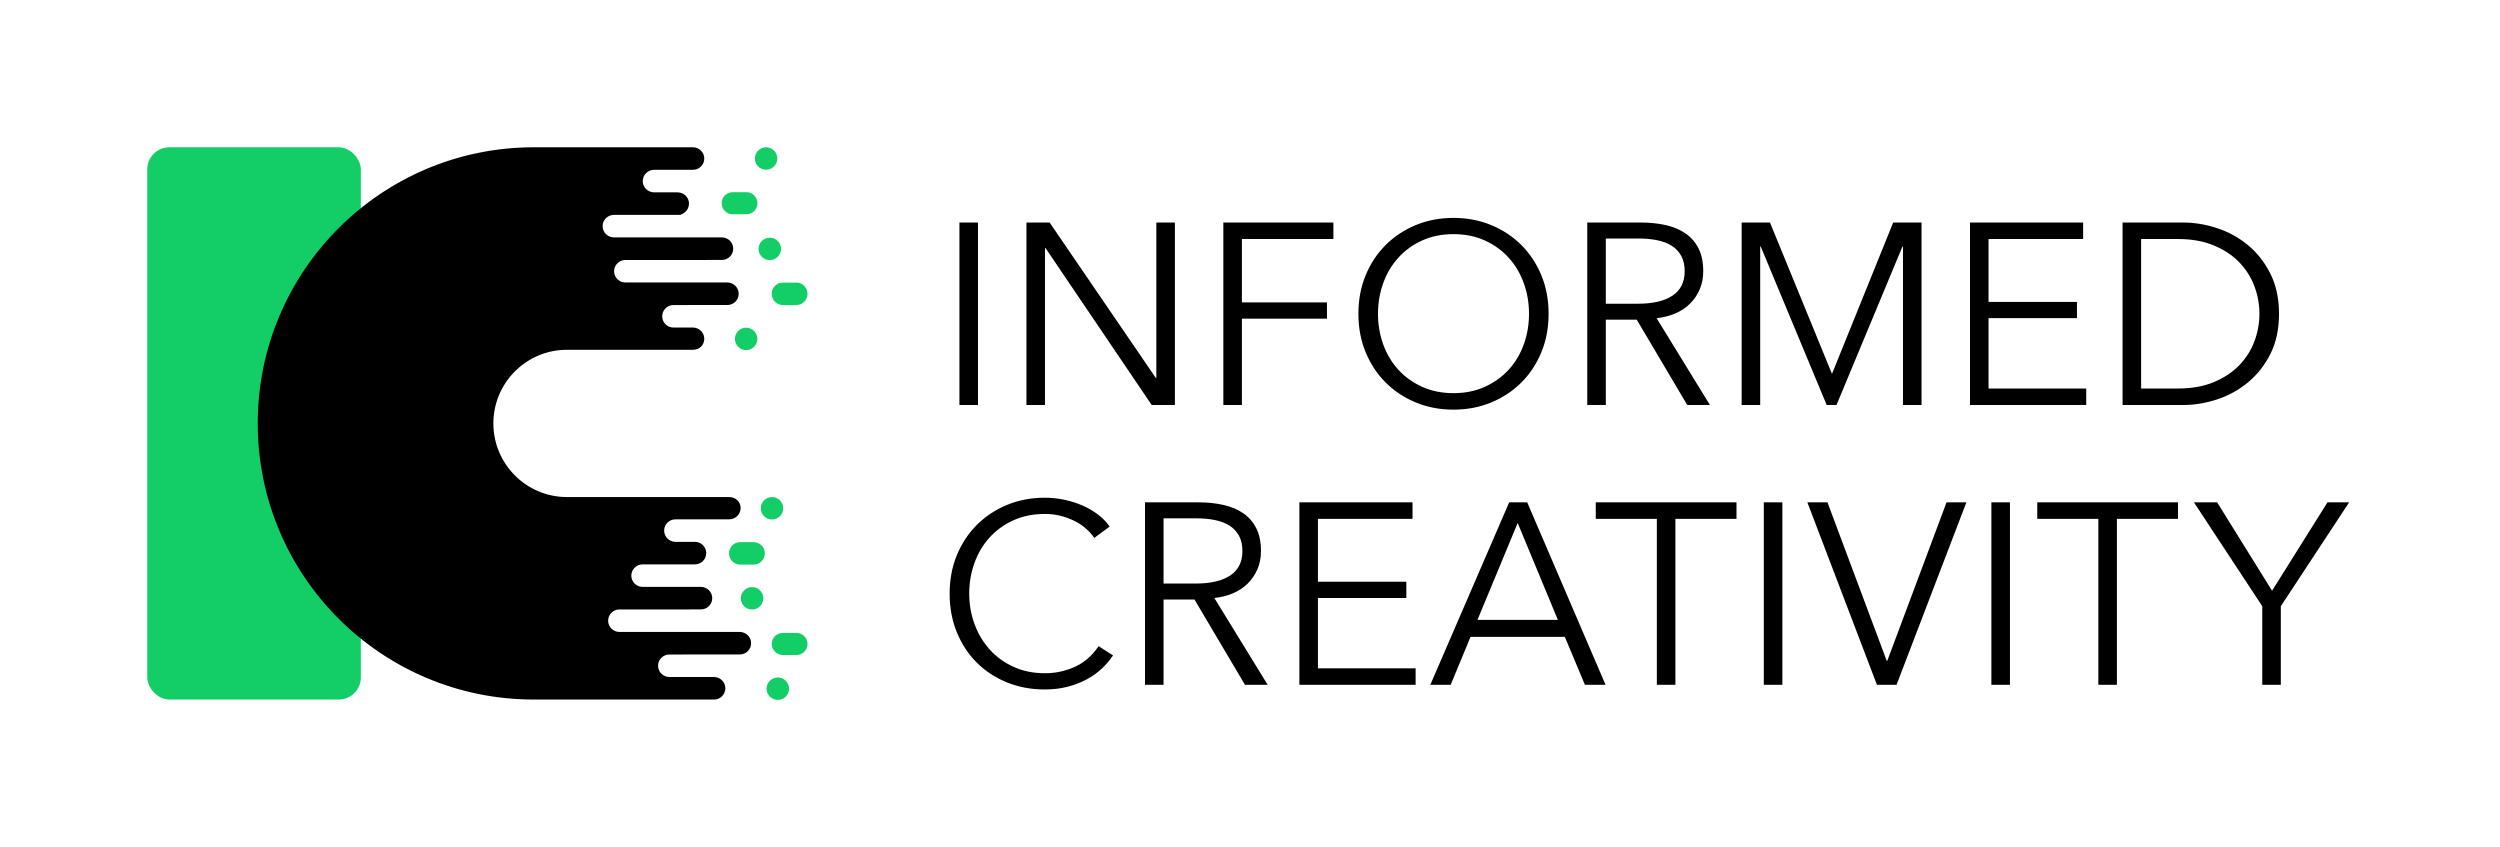 <?xml version="1.0" encoding="UTF-8"?>
<svg width="679px" height="230px" viewBox="0 0 679 230" version="1.1" xmlns="http://www.w3.org/2000/svg" xmlns:xlink="http://www.w3.org/1999/xlink">
    <!-- Generator: Sketch 51.2 (57519) - http://www.bohemiancoding.com/sketch -->
    <title>IC on White@1.5x</title>
    <desc>Created with Sketch.</desc>
    <defs></defs>
    <g id="IC-on-White" stroke="none" stroke-width="1" fill="none" fill-rule="evenodd">
        <rect id="Rectangle-Copy-81" fill="#13CE66" x="40" y="40" width="58" height="150" rx="6"></rect>
        <path d="M155.5,135 L198.072,135 C199.774,135 201.156,136.294 201.156,137.984 C201.156,138.829 200.813,139.59 200.252,140.147 C199.691,140.703 198.923,141.044 198.072,141.044 L185.314,141.047 L183.467,141.047 C182.616,141.047 181.846,141.388 181.285,141.944 C180.726,142.5 180.383,143.262 180.383,144.106 C180.383,145.782 181.74,147.139 183.423,147.163 L188.729,147.163 C190.432,147.163 191.812,148.533 191.812,150.223 C191.812,151.067 191.47,151.828 190.909,152.385 C190.348,152.941 189.58,153.282 188.729,153.282 L185.314,153.285 L174.549,153.285 C173.696,153.285 172.93,153.626 172.369,154.182 C171.808,154.739 171.466,155.501 171.466,156.345 C171.466,158.02 172.822,159.377 174.504,159.4 L190.359,159.4 C192.061,159.4 193.443,160.77 193.443,162.46 C193.443,163.305 193.1,164.066 192.539,164.622 C191.979,165.179 191.21,165.519 190.359,165.519 L185.314,165.524 L168.254,165.524 C167.403,165.524 166.633,165.863 166.074,166.42 C165.513,166.976 165.171,167.738 165.171,168.583 C165.171,170.257 166.529,171.614 168.209,171.638 L200.917,171.638 C202.619,171.638 204,173.008 204,174.698 C204,175.543 203.657,176.305 203.096,176.861 C202.535,177.417 201.768,177.757 200.917,177.757 L185.314,177.762 L181.816,177.762 C180.965,177.762 180.196,178.101 179.635,178.658 C179.074,179.214 178.733,179.976 178.733,180.822 C178.733,182.495 180.09,183.852 181.771,183.876 L193.919,183.876 C195.622,183.876 197.003,185.247 197.003,186.936 C197.003,187.78 196.661,188.544 196.1,189.099 C195.539,189.655 194.77,190 193.919,190 L185.314,190 L157,190 L145,190 C103.579,190 70,156.421 70,115 C70,73.579 103.579,40 145,40 L157,40 L188.2,40 C189.903,40 191.282,41.37 191.282,43.059 C191.282,43.903 190.941,44.666 190.38,45.223 C189.819,45.78 189.051,46.119 188.2,46.119 C185.321,46.121 183.881,46.123 183.882,46.124 L177.653,46.124 C176.802,46.124 176.033,46.463 175.472,47.019 C174.912,47.576 174.569,48.338 174.569,49.182 C174.569,50.858 175.927,52.214 177.61,52.238 C181.921,52.241 184.081,52.242 184.09,52.242 L184.785,52.337 C186.13,52.665 187.13,53.861 187.13,55.298 C187.13,56.143 186.788,56.904 186.227,57.461 C185.836,57.85 185.337,58.125 184.785,58.361 L166.752,58.361 C165.901,58.361 165.134,58.702 164.573,59.258 C164.012,59.814 163.669,60.576 163.669,61.42 C163.669,63.107 165.027,64.453 166.708,64.477 L196.059,64.477 C197.761,64.477 199.142,65.847 199.142,67.545 C199.142,68.391 198.798,69.153 198.238,69.709 C197.679,70.266 196.91,70.605 196.059,70.605 L184.785,70.61 L169.867,70.61 C169.016,70.61 168.248,70.95 167.687,71.507 C167.126,72.062 166.784,72.824 166.784,73.669 C166.784,75.344 168.142,76.7 169.823,76.724 L197.543,76.724 C199.245,76.724 200.627,78.094 200.627,79.784 C200.627,80.63 200.283,81.39 199.723,81.947 C199.162,82.504 198.394,82.844 197.543,82.844 L184.785,82.848 L182.937,82.848 C182.086,82.848 181.317,83.188 180.756,83.744 C180.197,84.3 179.854,85.062 179.854,85.906 C179.854,87.582 181.211,88.939 182.894,88.963 L188.2,88.963 C189.903,88.963 191.282,90.333 191.282,92.023 C191.282,92.867 190.941,93.628 190.38,94.185 C189.819,94.741 189.051,95 188.2,95 L184.785,95 L157,95 L154,95 C142.954,95 134,103.954 134,115 C134,126.046 142.954,135 154,135 L155.5,135 Z" id="path-1" fill="#000000"></path>
        <path d="M217.861,166.495 C217.861,164.833 219.226,163.486 220.911,163.486 C221.753,163.486 222.523,163.819 223.067,164.366 C223.622,164.914 223.961,165.664 223.961,166.495 L223.961,170.201 C223.961,171.863 222.605,173.209 220.911,173.209 C220.069,173.209 219.309,172.876 218.754,172.328 C218.2,171.781 217.861,171.033 217.861,170.201 L217.861,166.495 Z M196.309,151.887 C197.137,151.887 197.894,152.22 198.429,152.767 C198.974,153.315 199.308,154.065 199.308,154.896 L199.308,158.602 C199.308,160.264 197.975,161.61 196.309,161.61 C195.481,161.61 194.735,161.277 194.189,160.729 C193.644,160.182 193.311,159.434 193.311,158.602 L193.311,154.896 C193.311,153.234 194.653,151.887 196.309,151.887 Z M184.164,156.904 C185.848,156.904 187.211,158.268 187.211,159.953 C187.211,161.637 185.848,163.004 184.164,163.004 C182.48,163.004 181.113,161.637 181.113,159.953 C181.113,158.268 182.48,156.904 184.164,156.904 Z M233.161,158.486 C234.845,158.486 236.209,159.85 236.209,161.534 C236.209,163.219 234.845,164.586 233.161,164.586 C231.478,164.586 230.111,163.219 230.111,161.534 C230.111,159.85 231.478,158.486 233.161,158.486 Z M208.714,163.904 C210.397,163.904 211.761,165.268 211.761,166.953 C211.761,168.637 210.397,170.004 208.714,170.004 C207.03,170.004 205.663,168.637 205.663,166.953 C205.663,165.268 207.03,163.904 208.714,163.904 Z" id="Combined-Shape-Copy-4" fill="#13CE66" transform="translate(208.661, 162.548) scale(-1, 1) rotate(-90) translate(-208.661, -162.548) "></path>
        <path d="M219.911,69.486 C220.753,69.486 221.523,69.819 222.067,70.366 C222.622,70.914 222.961,71.664 222.961,72.495 L222.961,76.201 C222.961,77.863 221.605,79.209 219.911,79.209 C219.069,79.209 218.309,78.876 217.754,78.328 C217.2,77.781 216.861,77.033 216.861,76.201 L216.861,72.495 C216.861,70.833 218.226,69.486 219.911,69.486 Z M195.309,55.887 C196.137,55.887 196.894,56.22 197.429,56.767 C197.974,57.315 198.308,58.065 198.308,58.896 L198.308,62.602 C198.308,64.264 196.975,65.61 195.309,65.61 C194.481,65.61 193.735,65.277 193.189,64.729 C192.644,64.182 192.311,63.434 192.311,62.602 L192.311,58.896 C192.311,57.234 193.653,55.887 195.309,55.887 Z M183.164,64.904 C184.848,64.904 186.211,66.268 186.211,67.953 C186.211,69.637 184.848,71.004 183.164,71.004 C181.48,71.004 180.113,69.637 180.113,67.953 C180.113,66.268 181.48,64.904 183.164,64.904 Z M232.161,59.486 C233.845,59.486 235.209,60.85 235.209,62.534 C235.209,64.219 233.845,65.586 232.161,65.586 C230.478,65.586 229.111,64.219 229.111,62.534 C229.111,60.85 230.478,59.486 232.161,59.486 Z M207.714,65.904 C209.397,65.904 210.761,67.268 210.761,68.953 C210.761,70.637 209.397,72.004 207.714,72.004 C206.03,72.004 204.663,70.637 204.663,68.953 C204.663,67.268 206.03,65.904 207.714,65.904 Z" id="Combined-Shape-Copy-12" fill="#13CE66" transform="translate(207.661, 67.548) scale(-1, 1) rotate(90) translate(-207.661, -67.548) "></path>
        <path d="M265.62,110 L260.58,110 L260.58,60.44 L265.62,60.44 L265.62,110 Z M313.92,102.65 L314.06,102.65 L314.06,60.44 L319.1,60.44 L319.1,110 L312.8,110 L283.96,67.37 L283.82,67.37 L283.82,110 L278.78,110 L278.78,60.44 L285.08,60.44 L313.92,102.65 Z M337.3,110 L332.26,110 L332.26,60.44 L362.15,60.44 L362.15,64.92 L337.3,64.92 L337.3,82.14 L360.4,82.14 L360.4,86.55 L337.3,86.55 L337.3,110 Z M420.6,85.22 C420.6,89 419.947,92.477 418.64,95.65 C417.333,98.823 415.525,101.565 413.215,103.875 C410.905,106.185 408.175,107.993 405.025,109.3 C401.875,110.607 398.457,111.26 394.77,111.26 C391.083,111.26 387.665,110.607 384.515,109.3 C381.365,107.993 378.635,106.185 376.325,103.875 C374.015,101.565 372.207,98.823 370.9,95.65 C369.593,92.477 368.94,89 368.94,85.22 C368.94,81.44 369.593,77.963 370.9,74.79 C372.207,71.617 374.015,68.875 376.325,66.565 C378.635,64.255 381.365,62.447 384.515,61.14 C387.665,59.833 391.083,59.18 394.77,59.18 C398.457,59.18 401.875,59.833 405.025,61.14 C408.175,62.447 410.905,64.255 413.215,66.565 C415.525,68.875 417.333,71.617 418.64,74.79 C419.947,77.963 420.6,81.44 420.6,85.22 Z M415.28,85.22 C415.28,82.327 414.813,79.573 413.88,76.96 C412.947,74.347 411.593,72.048 409.82,70.065 C408.047,68.082 405.888,66.507 403.345,65.34 C400.802,64.173 397.943,63.59 394.77,63.59 C391.597,63.59 388.738,64.173 386.195,65.34 C383.652,66.507 381.493,68.082 379.72,70.065 C377.947,72.048 376.593,74.347 375.66,76.96 C374.727,79.573 374.26,82.327 374.26,85.22 C374.26,88.113 374.727,90.867 375.66,93.48 C376.593,96.093 377.947,98.38 379.72,100.34 C381.493,102.3 383.652,103.863 386.195,105.03 C388.738,106.197 391.597,106.78 394.77,106.78 C397.943,106.78 400.802,106.197 403.345,105.03 C405.888,103.863 408.047,102.3 409.82,100.34 C411.593,98.38 412.947,96.093 413.88,93.48 C414.813,90.867 415.28,88.113 415.28,85.22 Z M436.14,110 L431.1,110 L431.1,60.44 L445.66,60.44 C448.087,60.44 450.338,60.673 452.415,61.14 C454.492,61.607 456.288,62.365 457.805,63.415 C459.322,64.465 460.5,65.83 461.34,67.51 C462.18,69.19 462.6,71.243 462.6,73.67 C462.6,75.49 462.273,77.147 461.62,78.64 C460.967,80.133 460.08,81.428 458.96,82.525 C457.84,83.622 456.51,84.497 454.97,85.15 C453.43,85.803 451.75,86.223 449.93,86.41 L464.42,110 L458.26,110 L444.54,86.83 L436.14,86.83 L436.14,110 Z M436.14,82.49 L444.89,82.49 C448.95,82.49 452.077,81.755 454.27,80.285 C456.463,78.815 457.56,76.61 457.56,73.67 C457.56,72.037 457.257,70.66 456.65,69.54 C456.043,68.42 455.203,67.51 454.13,66.81 C453.057,66.11 451.75,65.597 450.21,65.27 C448.67,64.943 446.967,64.78 445.1,64.78 L436.14,64.78 L436.14,82.49 Z M497.53,101.46 L497.6,101.46 L514.19,60.44 L521.89,60.44 L521.89,110 L516.85,110 L516.85,66.95 L516.71,66.95 L498.79,110 L496.13,110 L478.21,66.95 L478.07,66.95 L478.07,110 L473.03,110 L473.03,60.44 L480.73,60.44 L497.53,101.46 Z M540.09,105.52 L566.62,105.52 L566.62,110 L535.05,110 L535.05,60.44 L565.78,60.44 L565.78,64.92 L540.09,64.92 L540.09,82 L564.1,82 L564.1,86.41 L540.09,86.41 L540.09,105.52 Z M576.49,60.44 L592.94,60.44 C596.02,60.44 599.112,60.953 602.215,61.98 C605.318,63.007 608.118,64.558 610.615,66.635 C613.112,68.712 615.13,71.302 616.67,74.405 C618.21,77.508 618.98,81.113 618.98,85.22 C618.98,89.373 618.21,92.99 616.67,96.07 C615.13,99.15 613.112,101.728 610.615,103.805 C608.118,105.882 605.318,107.433 602.215,108.46 C599.112,109.487 596.02,110 592.94,110 L576.49,110 L576.49,60.44 Z M581.53,105.52 L591.54,105.52 C595.273,105.52 598.528,104.937 601.305,103.77 C604.082,102.603 606.38,101.075 608.2,99.185 C610.02,97.295 611.385,95.137 612.295,92.71 C613.205,90.283 613.66,87.787 613.66,85.22 C613.66,82.653 613.205,80.157 612.295,77.73 C611.385,75.303 610.02,73.145 608.2,71.255 C606.38,69.365 604.082,67.837 601.305,66.67 C598.528,65.503 595.273,64.92 591.54,64.92 L581.53,64.92 L581.53,105.52 Z" id="INFORMED" fill="#000000"></path>
        <path d="M619.47,186 L614.43,186 L614.43,164.65 L595.88,136.44 L602.18,136.44 L617.09,160.45 L632.14,136.44 L638.02,136.44 L619.47,164.65 L619.47,186 Z M302.3,178.02 C301.46,179.28 300.445,180.47 299.255,181.59 C298.065,182.71 296.688,183.69 295.125,184.53 C293.562,185.37 291.835,186.035 289.945,186.525 C288.055,187.015 285.99,187.26 283.75,187.26 C280.017,187.26 276.563,186.607 273.39,185.3 C270.217,183.993 267.487,182.185 265.2,179.875 C262.913,177.565 261.128,174.823 259.845,171.65 C258.562,168.477 257.92,165 257.92,161.22 C257.92,157.44 258.573,153.963 259.88,150.79 C261.187,147.617 262.995,144.875 265.305,142.565 C267.615,140.255 270.345,138.447 273.495,137.14 C276.645,135.833 280.063,135.18 283.75,135.18 C285.57,135.18 287.355,135.367 289.105,135.74 C290.855,136.113 292.5,136.638 294.04,137.315 C295.58,137.992 296.98,138.808 298.24,139.765 C299.5,140.722 300.55,141.807 301.39,143.02 L297.19,146.1 C296.677,145.307 295.988,144.513 295.125,143.72 C294.262,142.927 293.247,142.227 292.08,141.62 C290.913,141.013 289.642,140.523 288.265,140.15 C286.888,139.777 285.407,139.59 283.82,139.59 C280.6,139.59 277.718,140.173 275.175,141.34 C272.632,142.507 270.473,144.082 268.7,146.065 C266.927,148.048 265.573,150.347 264.64,152.96 C263.707,155.573 263.24,158.327 263.24,161.22 C263.24,164.113 263.718,166.867 264.675,169.48 C265.632,172.093 266.997,174.392 268.77,176.375 C270.543,178.358 272.702,179.933 275.245,181.1 C277.788,182.267 280.647,182.85 283.82,182.85 C286.667,182.85 289.373,182.267 291.94,181.1 C294.507,179.933 296.653,178.067 298.38,175.5 L302.3,178.02 Z M316.02,186 L310.98,186 L310.98,136.44 L325.54,136.44 C327.967,136.44 330.218,136.673 332.295,137.14 C334.372,137.607 336.168,138.365 337.685,139.415 C339.202,140.465 340.38,141.83 341.22,143.51 C342.06,145.19 342.48,147.243 342.48,149.67 C342.48,151.49 342.153,153.147 341.5,154.64 C340.847,156.133 339.96,157.428 338.84,158.525 C337.72,159.622 336.39,160.497 334.85,161.15 C333.31,161.803 331.63,162.223 329.81,162.41 L344.3,186 L338.14,186 L324.42,162.83 L316.02,162.83 L316.02,186 Z M316.02,158.49 L324.77,158.49 C328.83,158.49 331.957,157.755 334.15,156.285 C336.343,154.815 337.44,152.61 337.44,149.67 C337.44,148.037 337.137,146.66 336.53,145.54 C335.923,144.42 335.083,143.51 334.01,142.81 C332.937,142.11 331.63,141.597 330.09,141.27 C328.55,140.943 326.847,140.78 324.98,140.78 L316.02,140.78 L316.02,158.49 Z M357.95,181.52 L384.48,181.52 L384.48,186 L352.91,186 L352.91,136.44 L383.64,136.44 L383.64,140.92 L357.95,140.92 L357.95,158 L381.96,158 L381.96,162.41 L357.95,162.41 L357.95,181.52 Z M394,186 L388.47,186 L409.89,136.44 L414.79,136.44 L436.07,186 L430.47,186 L425.01,172.98 L399.39,172.98 L394,186 Z M401.28,168.36 L423.12,168.36 L412.2,142.04 L401.28,168.36 Z M455.04,186 L450,186 L450,140.92 L433.41,140.92 L433.41,136.44 L471.63,136.44 L471.63,140.92 L455.04,140.92 L455.04,186 Z M484.09,186 L479.05,186 L479.05,136.44 L484.09,136.44 L484.09,186 Z M512.44,179.49 L512.58,179.49 L528.68,136.44 L534.07,136.44 L515.1,186 L509.78,186 L490.88,136.44 L496.34,136.44 L512.44,179.49 Z M545.9,186 L540.86,186 L540.86,136.44 L545.9,136.44 L545.9,186 Z M574.95,186 L569.91,186 L569.91,140.92 L553.32,140.92 L553.32,136.44 L591.54,136.44 L591.54,140.92 L574.95,140.92 L574.95,186 Z" id="CREATIVIT" fill="#000000"></path>
    </g>
</svg>